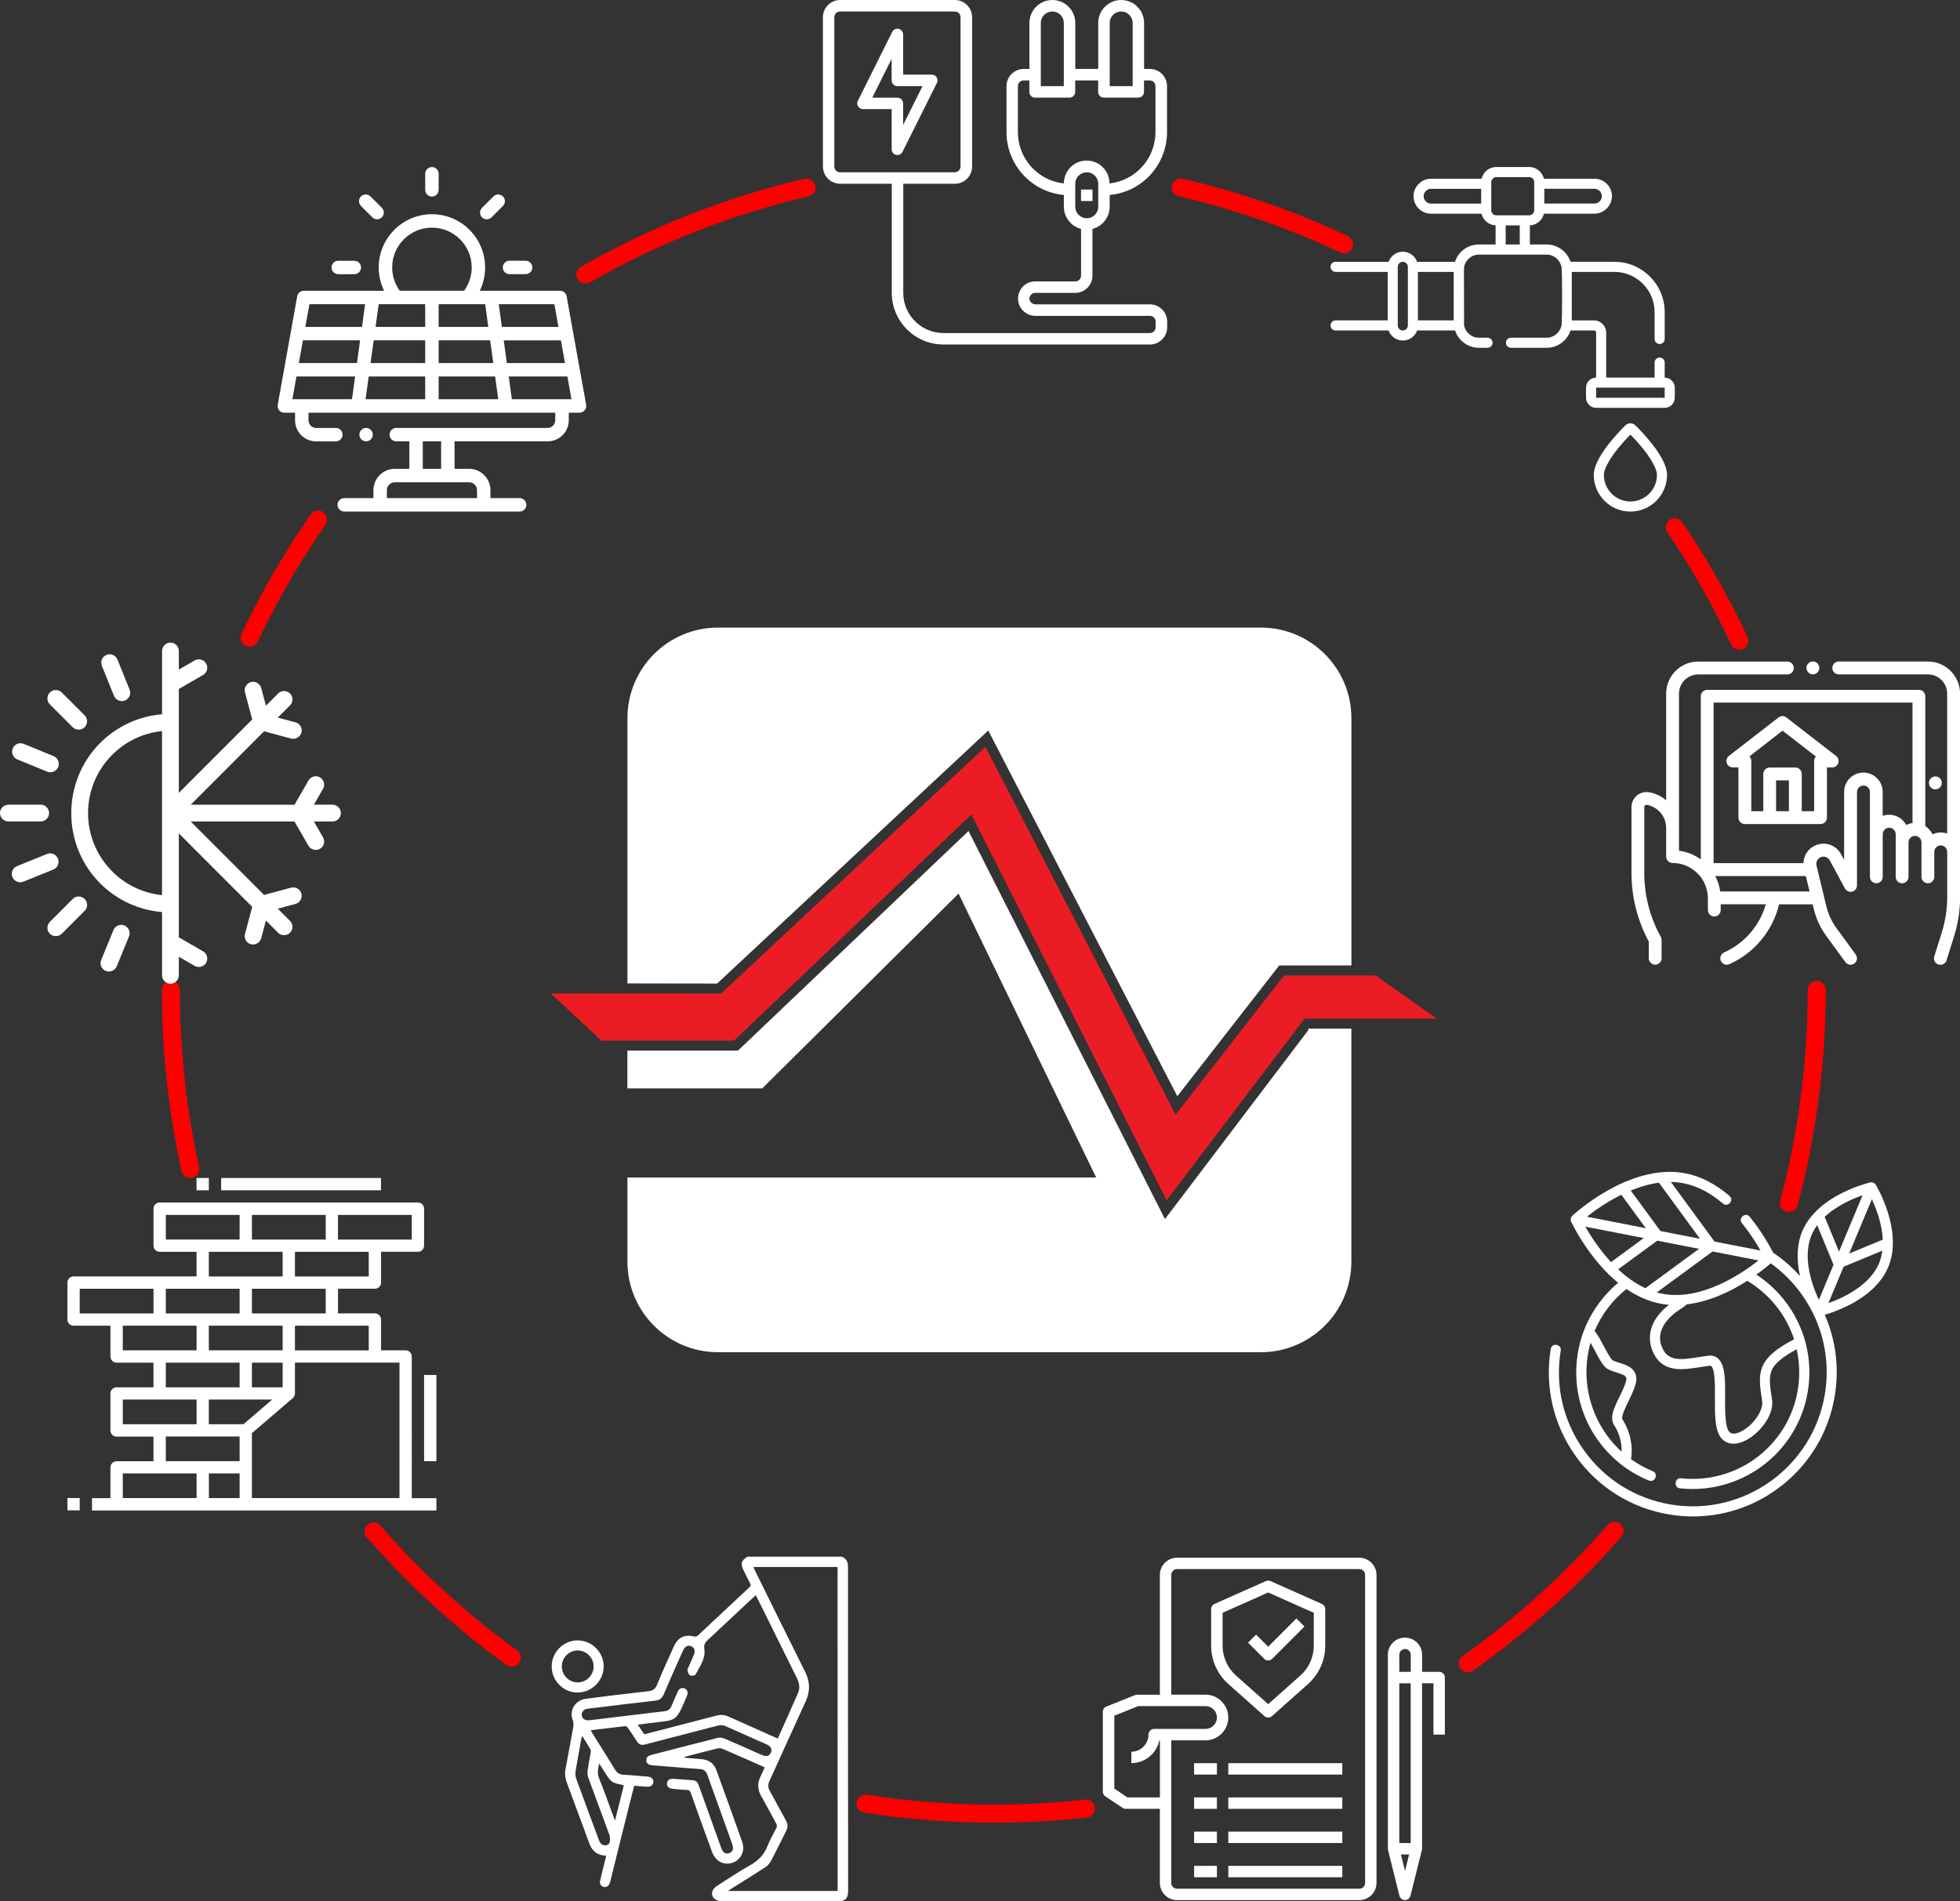 <?xml version="1.0" encoding="UTF-8"?> <!-- Generator: Adobe Illustrator 25.0.1, SVG Export Plug-In . SVG Version: 6.00 Build 0) --> <svg xmlns="http://www.w3.org/2000/svg" xmlns:xlink="http://www.w3.org/1999/xlink" version="1.1" id="Livello_1" x="0px" y="0px" viewBox="0 0 435 422" style="enable-background:new 0 0 435 422;" xml:space="preserve"><rect x="0" y="0" width="435" height="422" fill="#333333" stroke="none"/> <style type="text/css"> .st0{fill:#EC1C24;} .st1{fill:#FFFFFF;stroke:#FFFFFF;stroke-miterlimit:10;} .st2{fill:none;stroke:#FF0000;stroke-width:4;stroke-linecap:round;stroke-miterlimit:10;} .st3{fill:#FFFFFF;} </style> <g> <g> <g> <g> <polygon class="st0" points="122.23,220.49 133.45,230.98 162.9,230.98 215.59,180.79 258.92,266.42 289.51,226.11 318.89,226.11 305.32,216.52 284.98,216.52 260.91,247.43 218.7,165.76 160.03,220.53 "></polygon> </g> <g> <path class="st1" d="M158.96,217.81l57.89-54.03l2.62-2.45l1.65,3.18l40.26,77.89l21.47-27.56l0.82-1.05h1.33h14.43v-54.37 c0-10.83-8.77-19.62-19.6-19.62H159.35c-10.82,0-19.6,8.78-19.6,19.62v58.36L158.96,217.81z"></path> <path class="st1" d="M290.86,228.83l-29.77,39.24l-2.63,3.46l-1.96-3.88l-41.69-82.37l-50.04,47.67l-0.79,0.75h-1.09h-23.15 v7.38h29.23l43.92-43.58l31.19,64.36H139.75v18.16c0,10.83,8.77,19.62,19.6,19.62h120.47c10.82,0,19.6-8.78,19.6-19.62v-51.2 H290.86z"></path> </g> </g> <path class="st2" d="M129.94,60.94c15.12-8.67,31.6-15.23,49.03-19.3"></path> <path class="st2" d="M55.41,141.55c4.34-9.18,9.43-17.94,15.18-26.21"></path> <path class="st2" d="M42.24,259.45c-2.4-10.85-3.84-22.05-4.22-33.53c-0.07-2.06-0.1-4.12-0.1-6.19"></path> <path class="st2" d="M113.58,367.94c-11.26-8.16-21.55-17.57-30.67-28.02"></path> <path class="st2" d="M241.02,401.43c-6.72,0.75-13.55,1.13-20.46,1.13c-9.69,0-19.2-0.76-28.48-2.21"></path> <path class="st2" d="M358.33,339.77c-9.63,11.06-20.56,20.95-32.56,29.43"></path> <path class="st2" d="M403.2,219.73c0,16.36-2.15,32.22-6.17,47.3"></path> <path class="st2" d="M371.7,117.03c5.42,7.97,10.22,16.4,14.34,25.2"></path> <path class="st2" d="M262.05,41.62c12.64,2.94,24.77,7.19,36.25,12.6"></path> </g> <g> <g> <path class="st3" d="M229.73,65.01h8.91c2.11-0.01,3.81-1.71,3.82-3.82V50.81c2.24-0.58,3.81-2.6,3.82-4.92v-2.61 c7.21-0.67,12.72-6.71,12.73-13.96v-10.2c-0.01-2.11-1.71-3.82-3.82-3.82h-1.27V5.1c0-2.82-2.28-5.1-5.09-5.1 c-2.81,0-5.09,2.28-5.09,5.1v10.2h-5.09V5.1c0-2.82-2.28-5.1-5.09-5.1c-2.81,0-5.09,2.28-5.09,5.1v10.2h-1.27 c-2.11,0.01-3.81,1.71-3.82,3.82v10.2c0.01,7.25,5.53,13.29,12.73,13.96v2.61c0.01,2.32,1.58,4.34,3.82,4.92v10.38 c0,0.7-0.57,1.27-1.27,1.27h-8.91c-2.11,0-3.81,1.71-3.81,3.82c0,0.32,0.04,0.64,0.12,0.95c0.46,1.73,2.05,2.92,3.83,2.88h25.33 c0.7,0,1.27,0.57,1.27,1.27v1.27c0,0.7-0.57,1.27-1.27,1.27h-45.84c-4.92-0.01-8.91-4-8.91-8.92V40.79h11.46 c2.11-0.01,3.81-1.71,3.82-3.82V3.82c-0.01-2.11-1.71-3.82-3.82-3.82h-25.47c-2.11,0.01-3.81,1.71-3.82,3.82v33.14 c0.01,2.11,1.71,3.82,3.82,3.82h11.46v24.22c0.01,6.33,5.14,11.46,11.46,11.47h45.84c2.11-0.01,3.81-1.71,3.82-3.82v-1.27 c-0.01-2.11-1.71-3.82-3.82-3.82h-25.33c-0.62,0.02-1.18-0.37-1.38-0.96c-0.12-0.44,0.02-0.91,0.36-1.22 C229.08,65.14,229.4,65.01,229.73,65.01z M246.28,5.1c0-1.41,1.14-2.55,2.55-2.55s2.55,1.14,2.55,2.55v14.02h-5.09V5.1z M231,5.1 c0-1.41,1.14-2.55,2.55-2.55s2.55,1.14,2.55,2.55v14.02H231V5.1z M236.11,40.72L236.11,40.72c-5.8-0.64-10.2-5.55-10.2-11.4 v-10.2c0-0.7,0.57-1.27,1.27-1.27h1.27v2.55c0,0.7,0.57,1.27,1.27,1.27h7.64c0.7,0,1.27-0.57,1.27-1.27v-2.55h5.09v2.55 c0,0.7,0.57,1.27,1.27,1.27h7.64c0.7,0,1.27-0.57,1.27-1.27v-2.55h1.27c0.7,0,1.27,0.57,1.27,1.27v10.2 c0,5.85-4.4,10.75-10.2,11.4c0-2.81-2.28-5.09-5.08-5.08C238.38,35.63,236.11,37.91,236.11,40.72z M238.64,45.89v-5.1 c0-1.41,1.14-2.55,2.55-2.55c1.41,0,2.55,1.14,2.55,2.55v5.1c0,1.41-1.14,2.55-2.55,2.55C239.78,48.44,238.64,47.3,238.64,45.89z M186.44,38.24c-0.7,0-1.27-0.57-1.27-1.27V3.82c0-0.7,0.57-1.27,1.27-1.27h25.47c0.7,0,1.27,0.57,1.27,1.27v33.14 c0,0.7-0.57,1.27-1.27,1.27H186.44z"></path> <rect x="239.92" y="42.07" class="st3" width="2.55" height="2.55"></rect> <path class="st3" d="M206.81,16.57h-6.37V7.65c0-0.59-0.41-1.1-0.98-1.24c-0.57-0.14-1.17,0.13-1.43,0.66l-7.64,15.3 c-0.32,0.63-0.06,1.4,0.56,1.71c0.18,0.09,0.37,0.14,0.57,0.14h6.37v8.92c0,0.59,0.41,1.1,0.98,1.24 c0.1,0.03,0.19,0.04,0.29,0.04c0.48,0,0.92-0.27,1.13-0.7l7.64-15.3c0.2-0.4,0.18-0.87-0.05-1.25 C207.66,16.8,207.25,16.57,206.81,16.57z M200.44,27.74v-4.79c0-0.7-0.57-1.27-1.27-1.27h-5.58l4.3-8.62v4.79 c0,0.7,0.57,1.27,1.27,1.27h5.58L200.44,27.74z"></path> </g> <g> <path class="st3" d="M402.35,149.68c0.37,0,0.74-0.15,1.01-0.42c0.27-0.27,0.42-0.63,0.42-1.01c0-0.38-0.15-0.74-0.42-1.01 c-0.26-0.27-0.63-0.42-1.01-0.42c-0.37,0-0.74,0.15-1.01,0.42c-0.27,0.27-0.42,0.63-0.42,1.01c0,0.37,0.15,0.74,0.42,1.01 C401.61,149.53,401.98,149.68,402.35,149.68z"></path> <path class="st3" d="M427.88,146.83h-19.79c-0.79,0-1.42,0.64-1.42,1.43s0.64,1.43,1.42,1.43h19.79c2.36,0,4.27,1.92,4.27,4.28 v31.06c-0.45-0.16-0.93-0.25-1.44-0.25c-0.65,0-1.27,0.15-1.82,0.41c-0.34-0.75-0.9-1.39-1.59-1.83v-28.81 c0-0.79-0.64-1.43-1.42-1.43h-46.99c-0.79,0-1.42,0.64-1.42,1.43v36.21c-1.4-1.02-3.05-1.7-4.84-1.94v-34.84 c0-2.36,1.92-4.28,4.27-4.28h19.79c0.79,0,1.42-0.64,1.42-1.43s-0.64-1.43-1.42-1.43H376.9c-3.93,0-7.12,3.2-7.12,7.13v23.66 c-1.05-0.89-2.33-1.51-3.76-1.77c-0.98-0.18-1.97,0.09-2.73,0.72c-0.76,0.64-1.2,1.57-1.2,2.56v14.66 c0,5.29,1.33,10.54,3.84,15.19v3.71c0,0.79,0.64,1.43,1.42,1.43s1.42-0.64,1.42-1.43v-4.08c0-0.24-0.06-0.48-0.18-0.69 c-2.4-4.31-3.66-9.2-3.66-14.13v-14.66c0-0.2,0.11-0.32,0.18-0.38c0.07-0.05,0.2-0.14,0.4-0.11c2.47,0.45,4.27,2.6,4.27,5.11 v6.36c0,0.79,0.64,1.43,1.42,1.43c4.33,0,7.85,3.53,7.85,7.86V202c0,0.79,0.64,1.43,1.42,1.43s1.42-0.64,1.42-1.43v-1.28h10.01 c-1.34,4.73-4.73,8.66-9.25,10.68c-0.72,0.32-1.04,1.16-0.72,1.88c0.24,0.53,0.76,0.85,1.3,0.85c0.19,0,0.39-0.04,0.58-0.12 c5.54-2.47,9.63-7.4,11.04-13.28h7.45l0.26,1.07c0.52,2.14,1.44,4.13,2.74,5.91l4.26,5.84c0.46,0.64,1.36,0.77,1.99,0.31 c0.64-0.46,0.77-1.36,0.31-1.99l-4.26-5.84c-1.08-1.47-1.84-3.12-2.27-4.89l-2.18-9.03c-0.17-0.72,0.17-1.46,0.83-1.8 c0.77-0.39,1.7-0.1,2.12,0.67l3.36,6.22c0.31,0.57,0.97,0.86,1.6,0.71c0.63-0.16,1.08-0.73,1.08-1.38v-20.73 c0-0.79,0.64-1.44,1.44-1.44c0.79,0,1.43,0.64,1.43,1.44v18.82c0,0.79,0.64,1.43,1.42,1.43c0.79,0,1.42-0.64,1.42-1.43v-9.45 c0-0.79,0.64-1.44,1.44-1.44c0.79,0,1.44,0.64,1.44,1.44v9.45c0,0.79,0.64,1.43,1.42,1.43s1.42-0.64,1.42-1.43v-7.64 c0-0.79,0.64-1.44,1.44-1.44c0.79,0,1.44,0.64,1.44,1.44v7.64c0,0.79,0.64,1.43,1.42,1.43c0.79,0,1.42-0.64,1.42-1.43v-5.53 c0-0.79,0.64-1.44,1.44-1.44c0.79,0,1.43,0.64,1.43,1.44v10.04c0,2.65-0.4,5.28-1.19,7.81l-1.68,5.35 c-0.24,0.75,0.18,1.55,0.93,1.79c0.14,0.04,0.28,0.07,0.43,0.07c0.61,0,1.17-0.39,1.36-1l1.68-5.35 c0.88-2.81,1.33-5.72,1.33-8.67v-45.14C435,150.03,431.81,146.83,427.88,146.83z M393.71,197.87c-0.01,0-0.01,0-0.01,0h-11.91 c-0.18-1.22-0.56-2.37-1.11-3.42h20.11l0.82,3.42H393.71z M424.46,182.69c-0.5,0.06-0.97,0.21-1.4,0.43 c-0.72-1.35-2.15-2.28-3.78-2.28c-0.5,0-0.99,0.09-1.44,0.25v-5.32c0-2.36-1.92-4.29-4.28-4.29c-2.36,0-4.28,1.92-4.28,4.29 v15.09l-0.68-1.26c-1.15-2.13-3.74-2.95-5.91-1.86c-1.49,0.75-2.4,2.24-2.44,3.85h-19.94v-35.64h44.15V182.69z"></path> <path class="st3" d="M384.59,170.34h1.24v11.14c0,0.79,0.64,1.43,1.42,1.43h16.8c0.79,0,1.42-0.64,1.42-1.43v-11.14h1.15 c0.61,0,1.15-0.39,1.35-0.96c0.2-0.58,0.01-1.22-0.48-1.59l-11.02-8.54c-0.51-0.4-1.23-0.4-1.74,0l-11.02,8.54 c-0.48,0.37-0.67,1.01-0.48,1.59S383.98,170.34,384.59,170.34z M397.03,180.05h-2.85v-6.84h2.85V180.05z M395.61,162.18 l7.42,5.75c-0.25,0.26-0.4,0.6-0.4,0.99v11.14h-2.75v-8.27c0-0.79-0.64-1.43-1.42-1.43h-5.7c-0.79,0-1.42,0.64-1.42,1.43v8.27 h-2.66v-11.14c0-0.4-0.17-0.77-0.43-1.02L395.61,162.18z"></path> <path class="st3" d="M430.55,174.78c0.27-0.27,0.42-0.63,0.42-1.01c0-0.38-0.15-0.74-0.42-1.01c-0.26-0.27-0.63-0.42-1.01-0.42 c-0.38,0-0.74,0.15-1.01,0.42c-0.27,0.27-0.42,0.63-0.42,1.01c0,0.37,0.15,0.74,0.42,1.01c0.26,0.27,0.63,0.42,1.01,0.42 C429.92,175.2,430.28,175.05,430.55,174.78z"></path> </g> <g> <path class="st3" d="M188.21,347.94c0-1.13-0.27-2-1.41-2.42c-6.96,0-13.93,0-20.89,0c-1.4,0.82-1.62,1.56-0.89,3.01 c0.49,0.98,0.96,1.96,1.47,2.93c0.18,0.34,0.15,0.55-0.14,0.83c-3.84,3.58-7.66,7.18-11.5,10.76c-0.16,0.15-0.49,0.24-0.7,0.19 c-2.24-0.53-3.68,0.16-4.63,2.28c-1.25,2.79-2.54,5.56-3.68,8.4c-0.43,1.07-1.06,1.38-2.12,1.49c-4.57,0.5-9.13,1.06-13.69,1.65 c-2.33,0.3-3.74,2.54-2.94,4.65c0.23,0.6,0.23,1.13,0.12,1.73c-0.58,3.13-1.12,6.27-1.73,9.39c-0.27,1.41,0.24,2.64,0.71,3.9 c1.56,4.17,3.1,8.34,4.63,12.51c0.5,1.37,1.41,2.26,2.85,2.56c0.28,0.06,0.56,0.06,0.87,0.09c-0.08,0.33-0.14,0.59-0.21,0.86 c-0.38,1.57-0.79,3.13-1.14,4.71c-0.16,0.7,0.21,1.23,0.83,1.37c0.56,0.13,1.08-0.21,1.31-0.84c0.05-0.14,0.09-0.28,0.13-0.43 c0.82-3.3,1.63-6.6,2.45-9.9c0.53-2.15,1.07-4.29,1.61-6.44c0.4-1.61,0.81-3.21,1.23-4.85c1.04,0.08,2,0.17,2.97,0.21 c0.75,0.03,1.25-0.42,1.29-1.06c0.03-0.62-0.45-1.11-1.19-1.17c-1.81-0.15-3.62-0.33-5.43-0.42c-0.86-0.05-1.42-0.39-1.87-1.11 c-1.66-2.71-3.36-5.41-5.05-8.11c-0.11-0.18-0.21-0.38-0.37-0.67c2.62-0.31,5.15-0.62,7.68-0.9c0.17-0.02,0.44,0.2,0.56,0.37 c0.7,1,1.38,2.01,2.04,3.03c0.44,0.68,0.96,0.88,1.77,0.67c5.35-1.41,10.72-2.77,16.08-4.17c0.69-0.18,1.3-0.14,1.94,0.16 c2.81,1.27,5.63,2.5,8.44,3.75c0.32,0.14,0.64,0.27,0.94,0.45c0.59,0.36,0.82,1.03,0.55,1.61c-0.29,0.62-0.8,0.87-1.47,0.71 c-0.24-0.06-0.47-0.15-0.7-0.25c-2.7-1.19-5.4-2.41-8.12-3.56c-0.45-0.19-1.04-0.29-1.5-0.17c-4.91,1.23-9.81,2.52-14.72,3.78 c-0.67,0.17-1.17,0.48-1.15,1.24c0.01,0.65,0.5,1,1.37,1.07c3.52,0.28,7.04,0.59,10.56,0.84c0.87,0.06,1.33,0.46,1.62,1.27 c1.8,5.06,3.63,10.1,5.44,15.16c0.11,0.3,0.21,0.62,0.24,0.93c0.07,0.66-0.27,1.11-0.88,1.31c-0.58,0.18-1.09,0-1.42-0.52 c-0.17-0.27-0.28-0.58-0.39-0.88c-1.64-4.56-3.29-9.12-4.91-13.68c-0.23-0.66-0.61-1.06-1.32-1.11c-1.41-0.1-2.82-0.23-4.24-0.32 c-0.94-0.06-1.47,0.34-1.48,1.06c-0.02,0.69,0.46,1.1,1.35,1.17c1.02,0.08,2.03,0.21,3.05,0.24c0.56,0.01,0.74,0.28,0.91,0.75 c1.53,4.31,3.07,8.61,4.65,12.9c0.23,0.61,0.57,1.24,1.02,1.7c1.14,1.18,2.95,1.33,4.32,0.45c1.43-0.91,1.99-2.59,1.37-4.33 c-1.88-5.29-3.78-10.58-5.7-15.85c-0.55-1.52-1.7-2.33-3.33-2.45c-1.28-0.1-2.57-0.22-3.85-0.33c0.14-0.17,0.27-0.22,0.41-0.26 c2.33-0.6,4.66-1.22,7-1.79c0.37-0.09,0.84-0.05,1.19,0.11c3.09,1.33,6.17,2.7,9.3,4.08c-0.26,0.58-0.56,1.29-0.9,1.98 c-0.77,1.52-0.71,2.98,0.15,4.47c1.14,1.98,2.18,4.02,3.29,6.02c0.22,0.4,0.21,0.7,0.01,1.09c-0.67,1.28-1.4,2.54-1.92,3.88 c-0.76,1.95-2.04,3.27-3.86,4.29c-2.54,1.42-4.95,3.05-7.4,4.62c-1.22,0.77-1.44,2.13-0.42,2.91c0.41,0.31,1.05,0.46,1.59,0.46 c8.58,0.03,17.16,0.02,25.74,0.02c1.58,0,2.21-0.63,2.23-2.21c0.01-1.44,0-2.89,0-4.33C188.2,392.95,188.19,370.44,188.21,347.94 z M132.99,391.43c0.49,0.77,0.92,1.45,1.36,2.14c1.3,2.06,1.44,2.16,4.09,2.67c-0.06,0.26-0.1,0.53-0.17,0.79 c-0.57,2.28-1.15,4.57-1.78,7.07c-0.24-0.64-0.4-1.07-0.57-1.51c-0.97-2.6-1.88-5.23-2.93-7.8 C132.52,393.65,132.67,392.63,132.99,391.43z M131.08,389.13c-0.22,1.3-0.5,2.59-0.67,3.89c-0.07,0.49-0.03,1.05,0.14,1.51 c1.56,4.27,3.16,8.52,4.72,12.79c0.14,0.39,0.11,0.86,0.1,1.29c-0.02,0.58-0.37,0.9-0.94,0.97c-0.58,0.07-1.01-0.19-1.3-0.69 c-0.12-0.22-0.2-0.45-0.29-0.69c-1.64-4.42-3.3-8.84-4.91-13.28c-0.19-0.53-0.28-1.17-0.19-1.73c0.41-2.57,0.9-5.13,1.37-7.7 c0.06-0.02,0.11-0.04,0.17-0.06c0.6,0.96,1.22,1.91,1.78,2.9C131.17,388.54,131.12,388.87,131.08,389.13z M161.56,380.96 c-0.87-0.39-1.77-0.37-2.7-0.12c-5.26,1.37-10.52,2.73-15.87,4.11c-0.45-0.68-0.92-1.36-1.45-2.15c1.95-0.24,3.76-0.47,5.58-0.68 c1.17-0.14,2.35-0.29,3.15-1.28c0.34-0.42,0.62-0.9,0.85-1.39c0.48-1.01,0.92-2.04,1.35-3.07c0.31-0.74,0.08-1.36-0.56-1.62 c-0.6-0.24-1.17,0.01-1.49,0.73c-0.48,1.04-0.94,2.08-1.37,3.14c-0.29,0.73-0.77,1.1-1.55,1.19c-3.87,0.45-7.75,0.93-11.62,1.4 c-1.48,0.18-2.96,0.36-4.44,0.54c-0.32,0.04-0.64,0.08-0.97,0.08c-0.75,0-1.28-0.44-1.36-1.11c-0.08-0.67,0.39-1.3,1.13-1.43 c0.73-0.13,1.48-0.19,2.22-0.28c4.29-0.52,8.58-1.06,12.88-1.53c1-0.11,1.59-0.5,1.99-1.46c1.32-3.14,2.73-6.23,4.11-9.35 c0.07-0.16,0.14-0.32,0.22-0.47c0.41-0.81,1.06-1.11,1.75-0.81c0.71,0.3,0.95,1.03,0.59,1.89c-0.38,0.92-0.8,1.82-1.19,2.73 c-0.11,0.25-0.29,0.55-0.24,0.77c0.1,0.4,0.27,0.92,0.58,1.08c0.31,0.16,1.08,0.07,1.19-0.14c0.94-1.81,2.3-3.54,1.98-5.71 c-0.14-0.94,0.12-1.41,0.73-1.98c3.36-3.11,6.69-6.25,10.03-9.38c0.2-0.18,0.4-0.35,0.67-0.58c0.65,1.3,1.26,2.54,1.88,3.78 c2.41,4.88,4.82,9.76,7.24,14.63c0.52,1.05,0.73,2.16,0.26,3.24c-1.49,3.44-3.04,6.85-4.51,10.16 C168.89,384.22,165.23,382.58,161.56,380.96z M185.9,419.72c-8.11,0-16.14,0-24.34,0c0.32-0.22,0.51-0.36,0.71-0.48 c2.53-1.59,5.07-3.15,7.57-4.77c0.51-0.33,0.98-0.85,1.27-1.4c1.17-2.22,2.25-4.49,3.39-6.72c0.39-0.76,0.38-1.45-0.03-2.19 c-1.23-2.22-2.41-4.46-3.64-6.68c-0.4-0.72-0.42-1.37-0.08-2.12c2.7-5.9,5.35-11.82,8.06-17.71c1.03-2.24,0.99-4.36-0.12-6.58 c-3.73-7.44-7.4-14.91-11.09-22.38c-0.13-0.26-0.25-0.53-0.41-0.88c6.26,0,12.45,0,18.7,0 C185.9,371.76,185.9,395.71,185.9,419.72z"></path> <path class="st3" d="M133.98,369.91c0.01-3.17-2.59-5.8-5.77-5.8c-3.17-0.01-5.78,2.62-5.77,5.8c0.01,3.18,2.65,5.81,5.79,5.77 C131.38,375.64,133.97,373.04,133.98,369.91z M124.69,369.86c0.01-1.94,1.58-3.51,3.51-3.52c1.94-0.01,3.56,1.61,3.55,3.57 c-0.01,1.92-1.6,3.51-3.52,3.52C126.29,373.45,124.68,371.82,124.69,369.86z"></path> </g> <g> <path class="st3" d="M362.95,94.41c-0.61-0.6-1.59-0.6-2.2,0c-2.11,2.09-7.03,7.35-7.03,11.01c0,4.49,3.65,8.13,8.13,8.13 c4.48,0,8.13-3.65,8.13-8.13C369.98,101.75,365.06,96.49,362.95,94.41z M361.85,111.31c-3.25,0-5.89-2.64-5.89-5.89 c0-1.39,1.55-4.55,5.89-8.95c4.34,4.4,5.89,7.55,5.89,8.95C367.74,108.67,365.1,111.31,361.85,111.31z"></path> <path class="st3" d="M369.46,83.81v-3.33c0-0.62-0.5-1.12-1.12-1.12c-0.62,0-1.12,0.5-1.12,1.12v3.33h-10.74v-9.97 c0-1.5-1.22-2.72-2.72-2.72h-4.92V60.35h9.46c4.92,0,8.92,4.01,8.92,8.93v5.96c0,0.62,0.5,1.12,1.12,1.12 c0.62,0,1.12-0.5,1.12-1.12v-5.96c0-6.16-5.01-11.17-11.16-11.17h-9.74c-0.74-2.23-2.84-3.85-5.31-3.85h-3.71v-4.24 c1.52-0.07,2.78-1.15,3.12-2.59h11.21c2.1,0.01,3.88-1.78,3.88-3.88c0-2.14-1.74-3.88-3.88-3.88h-11.22 c-0.35-1.49-1.68-2.6-3.27-2.6h-7.29c-1.59,0-2.92,1.11-3.27,2.6H317.6c-2.12-0.01-3.88,1.77-3.88,3.88 c0,2.14,1.74,3.88,3.88,3.88h11.21c0.34,1.44,1.6,2.53,3.12,2.59v4.24h-3.71c-2.47,0-4.57,1.61-5.31,3.85h-8.41 c-0.46-1.3-1.71-2.24-3.16-2.24s-2.7,0.94-3.16,2.24h-11.76c-0.62,0-1.12,0.5-1.12,1.12c0,0.62,0.5,1.12,1.12,1.12h11.56v10.76 h-11.56c-0.62,0-1.12,0.5-1.12,1.12c0,0.62,0.5,1.12,1.12,1.12h11.76c0.46,1.3,1.71,2.24,3.17,2.24s2.7-0.94,3.17-2.24h8.41 c0.74,2.23,2.84,3.85,5.31,3.85h1.89c0.62,0,1.12-0.5,1.12-1.12c0-0.62-0.5-1.12-1.12-1.12h-1.89c-1.68,0-3.07-1.24-3.32-2.84 c0,0,0-0.01,0-0.01c0.05-0.21-0.05-12.34,0-12.74c0,0,0,0,0-0.01c0.25-1.61,1.64-2.85,3.32-2.85h15.01 c1.68,0,3.07,1.24,3.32,2.85c0,0,0,0,0,0.01c0.17,1.49,0.15,11.43,0,12.74c0,0,0,0.01,0,0.01c-0.25,1.61-1.64,2.84-3.32,2.84 h-7.9c-0.62,0-1.12,0.5-1.12,1.12c0,0.62,0.5,1.12,1.12,1.12h7.9c2.47,0,4.57-1.61,5.31-3.85h5.2c0.27,0,0.48,0.22,0.48,0.48 v9.98C353,83.82,352,84.83,352,86.06v2.21c0,1.25,1.01,2.26,2.26,2.26h15.18c1.24,0,2.26-1.01,2.26-2.26v-2.21 C371.7,84.83,370.69,83.82,369.46,83.81z M342.74,41.9h11.13c0.91,0,1.64,0.74,1.64,1.64c0,0.89-0.75,1.65-1.64,1.64h-11.13V41.9 z M328.73,45.19H317.6c-0.91,0-1.64-0.74-1.64-1.64c0-0.89,0.75-1.65,1.64-1.64h11.13V45.19z M312.46,72.23 c0,0.62-0.5,1.12-1.12,1.12s-1.12-0.5-1.12-1.12v-13c0-0.62,0.5-1.12,1.12-1.12s1.12,0.5,1.12,1.12V72.23z M322.63,71.11h-7.94 V60.35h7.94V71.11z M337.29,54.27h-3.12v-4.24h3.12V54.27z M332.09,47.79c-0.62,0-1.12-0.5-1.12-1.12v-6.24 c0-0.62,0.5-1.12,1.12-1.12h7.29c0.62,0,1.12,0.5,1.12,1.12v6.24c0,0.62-0.5,1.12-1.12,1.12H332.09z M369.46,88.27 c0,0.01-0.01,0.02-0.02,0.02h-15.18c-0.01,0-0.02-0.01-0.02-0.02v-2.21c0-0.01,0.01-0.02,0.02-0.02h15.18 c0.01,0,0.02,0.01,0.02,0.02V88.27z"></path> </g> <g> <path class="st3" d="M95.86,43.63c0.82,0,1.49-0.67,1.49-1.49v-3.57c0-0.83-0.67-1.49-1.49-1.49s-1.49,0.67-1.49,1.49v3.57 C94.37,42.96,95.04,43.63,95.86,43.63z"></path> <path class="st3" d="M111.59,59.36c0,0.83,0.67,1.49,1.49,1.49h3.58c0.82,0,1.49-0.67,1.49-1.49c0-0.83-0.67-1.49-1.49-1.49 h-3.58C112.25,57.87,111.59,58.54,111.59,59.36z"></path> <path class="st3" d="M75.07,60.86h3.57c0.82,0,1.49-0.67,1.49-1.49c0-0.83-0.67-1.49-1.49-1.49h-3.57 c-0.82,0-1.49,0.67-1.49,1.49C73.58,60.19,74.25,60.86,75.07,60.86z"></path> <path class="st3" d="M108.03,48.68c0.38,0,0.76-0.15,1.06-0.44l2.53-2.53c0.58-0.58,0.58-1.53,0-2.11 c-0.58-0.58-1.53-0.58-2.11,0l-2.53,2.53c-0.58,0.58-0.58,1.53,0,2.11C107.27,48.53,107.65,48.68,108.03,48.68z"></path> <polygon class="st3" points="108.03,48.68 108.03,48.68 108.03,48.68 "></polygon> <path class="st3" d="M82.63,48.24c0.29,0.29,0.67,0.44,1.06,0.44c0.38,0,0.76-0.15,1.06-0.44c0.58-0.58,0.58-1.53,0-2.11 l-2.53-2.53c-0.58-0.58-1.53-0.58-2.11,0c-0.58,0.58-0.58,1.53,0,2.11L82.63,48.24z"></path> <path class="st3" d="M130.09,89.84L130.09,89.84L127.2,73.8c0-0.02-0.01-0.04-0.01-0.06l-1.43-7.97 c-0.13-0.71-0.75-1.23-1.47-1.23h-17.81c0.78-1.6,1.19-3.37,1.19-5.17c0-6.52-5.3-11.82-11.81-11.82 c-6.51,0-11.81,5.3-11.81,11.82c0,1.8,0.42,3.57,1.19,5.17H67.43c-0.72,0-1.34,0.52-1.47,1.23l-2.87,16 c0,0.02-0.01,0.04-0.01,0.06l-1.44,8.02c-0.08,0.44,0.04,0.88,0.32,1.22c0.28,0.34,0.7,0.54,1.14,0.54h2.39v1.69 c0,2.58,2.1,4.67,4.67,4.67h4.38c0.82,0,1.49-0.67,1.49-1.49c0-0.83-0.67-1.49-1.49-1.49h-4.38c-0.93,0-1.69-0.76-1.69-1.69V91.6 h54.76v1.69c0,0.93-0.76,1.69-1.69,1.69H87.95c-0.82,0-1.49,0.67-1.49,1.49c0,0.83,0.67,1.49,1.49,1.49h2.9v6.1h-3.23 c-2.61,0-4.74,2.13-4.74,4.74v1.76h-6.48c-0.82,0-1.49,0.67-1.49,1.49s0.67,1.49,1.49,1.49h38.93c0.82,0,1.49-0.67,1.49-1.49 s-0.67-1.49-1.49-1.49h-6.48v-1.76c0-2.61-2.13-4.74-4.74-4.74h-3.23v-6.1h20.68c2.58,0,4.67-2.1,4.67-4.67V91.6h2.39 c0.44,0,0.86-0.2,1.14-0.54C130.04,90.72,130.16,90.27,130.09,89.84z M93.83,97.96h4.07v6.1h-4.07V97.96z M104.12,107.05 c0.97,0,1.75,0.79,1.75,1.75v1.76H85.86v-1.76c0-0.97,0.79-1.75,1.75-1.75H104.12z M109.48,80.58H97.35v-5.04h11.43L109.48,80.58 z M107.68,67.52l0.69,5.04H97.35v-5.04H107.68z M95.86,50.53c4.87,0,8.83,3.96,8.83,8.83c0,1.86-0.59,3.68-1.68,5.17h-14.3 c-1.08-1.5-1.67-3.31-1.67-5.17C87.04,54.5,90.99,50.53,95.86,50.53z M78.12,88.61H64.89l0.9-5.04h13.02L78.12,88.61z M79.23,80.58h-12.9l0.9-5.04h12.69L79.23,80.58z M80.34,72.56H67.77l0.9-5.04h12.36L80.34,72.56z M94.37,88.61H81.13l0.7-5.04 h12.54V88.61z M94.37,80.58H82.24l0.7-5.04h11.43V80.58z M94.37,72.56H83.35l0.7-5.04h10.32V72.56z M97.35,88.61v-5.04h12.54 l0.69,5.04H97.35z M110.69,67.52h12.35l0.9,5.04h-12.56L110.69,67.52z M111.8,75.55h12.69l0.9,5.04h-12.9L111.8,75.55z M113.6,88.61l-0.69-5.04h13.02l0.9,5.04H113.6z"></path> <path class="st3" d="M81.25,97.96c0.82,0,1.49-0.67,1.49-1.49s-0.67-1.49-1.49-1.49s-1.49,0.67-1.49,1.49 S80.42,97.96,81.25,97.96L81.25,97.96z"></path> </g> <path class="st3" d="M418.96,269.03c-1.1-3.48-2.6-5.96-2.66-6.07c-0.25-0.4-0.75-0.62-1.21-0.51c-0.12,0.03-2.94,0.69-6.2,2.32 c-4.4,2.2-7.47,5.13-8.89,8.49c-1.18,2.79-1.35,6.21-0.51,9.98c-1.78-1.99-3.78-3.73-5.97-5.2c-0.67-1.32-2.43-4.57-5.19-7.96 c-0.91-1.12-2.65,0.28-1.74,1.41c1.86,2.29,3.26,4.54,4.13,6.08l-10.2-1.99l-9.69-13.23c0.94,0.01,1.88,0.1,2.82,0.29 c2.98,0.58,5.92,2.1,8.74,4.51c1.11,0.94,2.54-0.77,1.45-1.71c-3.12-2.66-6.41-4.35-9.76-5c-5.13-1-11.11,0.31-17.3,3.82 c-4.61,2.61-7.7,5.48-7.83,5.6c-0.41,0.39-0.48,1.09-0.13,1.54c0.45,0.93,2.17,4.28,5.02,7.89c1.68,2.13,3.46,3.95,5.29,5.44 c-0.52,0.44-1.03,0.89-1.52,1.38c-2.62,2.57-4.63,5.6-5.95,8.91c-1.17,2.93-1.79,6.07-1.83,9.32c-0.06,5.31,1.48,10.42,4.44,14.8 c2.9,4.27,6.94,7.56,11.71,9.49c1.33,0.54,2.18-1.53,0.84-2.08c-1.73-0.7-3.35-1.6-4.84-2.67c0.19-1.06,0.63-4.88-1.9-8.84 c-0.35-0.55,0.71-2.73,1.34-4.02c0.65-1.34,1.33-2.72,1.64-4.02c0.33-1.38-0.04-2.54-1.09-3.36c-0.77-0.6-1.77-0.91-2.66-1.18 c-0.58-0.18-1.23-0.38-1.46-0.57c-0.48-0.4-1.26-1.89-1.9-3.09c-0.7-1.33-1.37-2.59-2.05-3.37c1.53-3.64,3.99-6.86,7.07-9.32 c2.81,1.92,6.02,3.24,9.43,3.51c-3.96,3.07-5.23,6.99-3.41,10.75c2.14,4.39,6.53,3.69,10.41,3.07c0.67-0.11,1.37-0.22,2.03-0.3 c0.25-0.03,0.32,0.04,0.37,0.08c0.85,0.76,0.82,4.37,0.81,7.01c-0.02,3.65-0.05,7.09,1.31,8.86c0.69,0.9,1.67,1.36,2.81,1.36 c0.69,0,1.43-0.17,2.21-0.5c3.38-1.45,6.88-5.8,6.35-9.25c-0.47-3.01-0.78-5-0.05-6.61c0.67-1.48,2.31-2.86,5.52-4.61 c0.38,1.73,0.58,3.54,0.56,5.39c-0.07,6.32-2.59,12.23-7.1,16.65c-5.04,4.94-12.13,7.38-19.14,6.6c-1.43-0.15-1.68,2.07-0.24,2.23 c7.67,0.85,15.43-1.82,20.95-7.23c4.94-4.84,7.7-11.31,7.78-18.23c0.1-9.17-4.6-17.3-11.76-21.98c1.48-1.06,2.58-1.97,3.19-2.5 c2.61,1.87,4.92,4.18,6.85,6.87c4.62,6.46,6.46,14.33,5.16,22.17c-2.67,16.18-17.99,27.17-34.15,24.5 c-7.83-1.29-14.69-5.56-19.31-12.02c-4.62-6.46-6.46-14.33-5.16-22.17c0.23-1.41-1.97-1.78-2.21-0.37 c-1.39,8.43,0.58,16.89,5.55,23.84c4.97,6.94,12.35,11.53,20.76,12.93c1.76,0.29,3.52,0.43,5.27,0.43 c6.62,0,13.05-2.06,18.54-5.99c6.94-4.98,11.52-12.36,12.91-20.79c1.02-6.18,0.23-12.37-2.22-17.98c1.13-0.33,3.05-0.98,5.16-2.03 c4.4-2.2,7.47-5.13,8.89-8.49C420.49,277.97,420.45,273.72,418.96,269.03z M353.99,299.84c0.83,1.58,1.62,3.07,2.44,3.76 c0.58,0.49,1.39,0.73,2.24,1c2.19,0.67,2.44,1,2.23,1.87c-0.26,1.06-0.88,2.34-1.48,3.57c-1.16,2.37-2.25,4.6-1.21,6.22 c1.47,2.29,1.72,4.54,1.69,5.95c-6.67-6.02-9.38-15.52-6.9-24.16C353.34,298.6,353.68,299.25,353.99,299.84z M368.18,262.51 l9.11,12.44l-8.78-1.71l-6.58-8.99C363.9,263.43,366.01,262.8,368.18,262.51z M359.84,265.19l5.43,7.42l-13.06-2.55 C353.85,268.75,356.57,266.8,359.84,265.19z M351.84,272.27l12.98,2.53l-7.27,5.34C354.9,277.28,352.96,274.22,351.84,272.27z M359.14,281.74l8.67-6.36l9.28,1.81l-11.91,8.74C362.93,284.9,360.91,283.4,359.14,281.74z M398.18,297.26 c-4.04,2.15-6.01,3.84-6.95,5.9c-1.01,2.21-0.64,4.59-0.13,7.88c0.3,1.94-2,5.55-5.02,6.85c-1.12,0.48-1.91,0.42-2.36-0.17 c-0.89-1.16-0.87-4.67-0.85-7.48c0.03-3.9,0.05-7.26-1.56-8.7c-0.58-0.51-1.32-0.73-2.14-0.63c-0.7,0.09-1.42,0.2-2.11,0.31 c-4.11,0.66-6.7,0.92-8.04-1.84c-2.17-4.47,2.23-7.78,4.22-9c0.41-0.25,0.78-0.54,1.13-0.86c4.81-0.58,9.36-2.64,13.42-5.23 C392.66,287.2,396.39,291.8,398.18,297.26z M368.87,287.15c-0.4-0.08-0.79-0.17-1.17-0.28l12.39-9.09l10.2,1.99 C386.57,282.7,377.53,288.85,368.87,287.15z M409.84,266.79c1.3-0.65,2.54-1.14,3.54-1.49l-5.23,12.51l-3.18-7.72 C406.51,268.65,408.31,267.56,409.84,266.79z M403.68,288.51c-0.46-0.97-0.99-2.24-1.45-3.69c-0.92-2.9-1.69-7.1-0.17-10.7 c0.33-0.78,0.76-1.51,1.25-2.17l3.62,8.78L403.68,288.51z M417.01,280.45c-1.52,3.59-5.07,5.97-7.78,7.33 c-1.25,0.63-2.45,1.11-3.43,1.45l3.37-8.07l8.58-3.55C417.63,278.58,417.39,279.54,417.01,280.45z M410.4,278.24l5.04-12.06 c0.44,0.96,0.96,2.19,1.4,3.58c0.48,1.53,0.93,3.42,1.01,5.4L410.4,278.24z"></path> <g> <path class="st3" d="M301.7,345.76h-40.48c-2.09,0.01-3.79,1.7-3.8,3.8v26.6h-5.06c-0.16,0-0.32,0.03-0.47,0.09l-6.33,2.53 c-0.48,0.19-0.8,0.66-0.8,1.18v17.73c0,0.42,0.22,0.82,0.57,1.05l3.81,2.53c0.2,0.14,0.45,0.22,0.7,0.22h7.58v16.46 c0.01,2.1,1.7,3.79,3.8,3.8h40.48c2.09-0.01,3.79-1.7,3.8-3.8v-68.39C305.49,347.47,303.8,345.77,301.7,345.76z M257.3,386.29 h0.13v12.67h-7.2l-2.92-1.95v-16.19l5.3-2.13h14.94c1.4,0,2.53,1.13,2.53,2.53c0,1.4-1.13,2.53-2.53,2.53h-11.39 c-0.7,0-1.27,0.57-1.27,1.27c-0.01,2.1-1.7,3.79-3.8,3.8v2.53C254.1,391.35,256.69,389.24,257.3,386.29z M302.97,417.95 c0,0.7-0.57,1.27-1.27,1.27h-40.48c-0.7,0-1.27-0.57-1.27-1.27v-31.66h7.59c2.79,0,5.06-2.27,5.06-5.07 c0-2.8-2.27-5.07-5.06-5.07h-7.59v-26.6c0-0.7,0.57-1.27,1.27-1.27h40.48c0.7,0,1.27,0.57,1.27,1.27V417.95z"></path> <path class="st3" d="M281.46,368.56c0.34,0,0.66-0.13,0.89-0.37l7.16-7.16l-1.79-1.79l-6.26,6.27l-2.68-2.69l-1.79,1.79 l3.58,3.58C280.8,368.43,281.13,368.56,281.46,368.56z"></path> <path class="st3" d="M280.63,380.91c0.48,0.42,1.19,0.42,1.67,0l8-7.12c2.43-2.16,3.82-5.26,3.82-8.51v-8.12 c0-0.5-0.29-0.95-0.75-1.15l0,0l-11.39-5.07c-0.33-0.15-0.71-0.15-1.04,0l-11.39,5.07c-0.46,0.2-0.75,0.65-0.75,1.15v8.12 c0,3.25,1.39,6.35,3.82,8.51L280.63,380.91z M271.34,365.28v-7.3l10.12-4.51l10.12,4.51v7.3c0,2.53-1.08,4.94-2.97,6.62 l-7.15,6.36l-7.15-6.36C272.43,370.22,271.34,367.81,271.34,365.28z"></path> <path class="st3" d="M319.42,371.09h-3.8v-3.8c0-2.1-1.7-3.8-3.8-3.8s-3.8,1.7-3.8,3.8v43.06c0,0.1,0.01,0.2,0.04,0.3l2.53,10.13 c0.17,0.68,0.86,1.09,1.53,0.92c0.45-0.11,0.81-0.47,0.92-0.92l2.53-10.13c0.03-0.1,0.04-0.2,0.04-0.3v-36.73h2.53v11.4h2.53 v-12.67C320.68,371.66,320.12,371.09,319.42,371.09z M311.83,415.27l-0.91-3.65h1.82L311.83,415.27z M313.09,409.09h-2.53v-35.46 h2.53V409.09z M313.09,371.09h-2.53v-3.8c0-0.7,0.57-1.27,1.27-1.27c0.7,0,1.27,0.57,1.27,1.27V371.09z"></path> <rect x="265.02" y="391.36" class="st3" width="5.06" height="2.53"></rect> <rect x="272.61" y="391.36" class="st3" width="25.3" height="2.53"></rect> <rect x="265.02" y="398.96" class="st3" width="5.06" height="2.53"></rect> <rect x="272.61" y="398.96" class="st3" width="25.3" height="2.53"></rect> <rect x="265.02" y="406.55" class="st3" width="5.06" height="2.53"></rect> <rect x="272.61" y="406.55" class="st3" width="25.3" height="2.53"></rect> <rect x="265.02" y="414.15" class="st3" width="5.06" height="2.53"></rect> <rect x="272.61" y="414.15" class="st3" width="25.3" height="2.53"></rect> </g> <g> <rect x="14.96" y="332.51" class="st3" width="2.73" height="2.73"></rect> <rect x="49.08" y="261.47" class="st3" width="35.48" height="2.73"></rect> <rect x="43.62" y="261.47" class="st3" width="2.73" height="2.73"></rect> <path class="st3" d="M91.39,301.09c0-0.75-0.61-1.37-1.36-1.37h-5.46v-6.83c0-0.75-0.61-1.37-1.36-1.37h-8.19v-5.47h8.19 c0.75,0,1.36-0.61,1.36-1.37v-6.83h8.19c0.75,0,1.36-0.61,1.36-1.37v-8.2c0-0.75-0.61-1.37-1.36-1.37H35.43 c-0.75,0-1.36,0.61-1.36,1.37v8.2c0,0.75,0.61,1.37,1.36,1.37h8.19v5.47h-27.3c-0.75,0-1.36,0.61-1.36,1.37v8.2 c0,0.75,0.61,1.37,1.36,1.37h8.19v6.83c0,0.75,0.61,1.37,1.36,1.37h8.19v5.47h-8.19c-0.75,0-1.36,0.61-1.36,1.37v8.2 c0,0.75,0.61,1.37,1.36,1.37h8.19v5.47h-8.19c-0.75,0-1.36,0.61-1.36,1.37v6.83h-4.09v2.73h76.43v-2.73h-5.46V301.09z M81.84,294.26v5.47H65.46v-5.47H81.84z M46.35,299.72v-5.47h16.38v5.47H46.35z M62.73,302.46v5.47h-6.82v-5.47H62.73z M53.18,302.46v5.47H36.8v-5.47H53.18z M55.91,291.53v-5.47h16.38v5.47H55.91z M46.35,283.33v-5.47h16.38v5.47H46.35z M81.84,283.33H65.46v-5.47h16.38V283.33z M75.01,269.67h16.38v5.47H75.01V269.67z M55.91,269.67h16.38v5.47H55.91V269.67z M36.8,275.13v-5.47h16.38v5.47H36.8z M36.8,286.06h16.38v5.47H36.8V286.06z M17.69,291.53v-5.47h16.38v5.47H17.69z M27.25,299.72v-5.47h16.38v5.47H27.25z M27.25,316.12v-5.47h16.38v5.47H27.25z M43.62,332.51H27.25v-5.47h16.38V332.51z M53.18,332.51h-6.82v-5.47h6.82V332.51z M53.18,324.32H36.8v-5.47h16.38V324.32z M46.35,316.12v-5.47h14.06l-6.37,5.47H46.35z M88.66,332.51H55.91v-14.4l9.08-7.79c0.01-0.01,0.02-0.03,0.03-0.04c0.1-0.09,0.18-0.2,0.24-0.32c0.03-0.04,0.06-0.08,0.08-0.13 c0.08-0.17,0.12-0.36,0.12-0.55v-6.83h23.2V332.51z"></path> <rect x="94.12" y="305.19" class="st3" width="2.73" height="19.13"></rect> </g> <g> <path class="st3" d="M73.79,178.61h-4.13l2.03-3.52c0.25-0.43,0.32-0.93,0.19-1.41c-0.13-0.48-0.44-0.88-0.87-1.13 c-0.43-0.25-0.94-0.32-1.41-0.19c-0.48,0.13-0.88,0.44-1.13,0.87l-3.11,5.39H42.32l16.29-16.3l6,1.61 c0.97,0.26,2.02-0.35,2.28-1.32c0.27-0.99-0.32-2.02-1.32-2.28l-3.92-1.05l2.71-2.71c0.35-0.35,0.55-0.82,0.55-1.32 s-0.19-0.97-0.55-1.32c-0.73-0.73-1.91-0.73-2.63,0l-2.71,2.71l-1.05-3.93c-0.27-0.99-1.29-1.58-2.28-1.32 c-0.48,0.13-0.88,0.44-1.13,0.87c-0.25,0.43-0.32,0.93-0.19,1.42l1.61,6.01l-16.29,16.3v-23.06l5.38-3.11 c0.89-0.51,1.19-1.66,0.68-2.55c-0.25-0.43-0.65-0.74-1.13-0.87c-0.48-0.13-0.98-0.06-1.41,0.19l-3.52,2.03v-4.13 c0-1.03-0.84-1.86-1.86-1.86s-1.86,0.84-1.86,1.86v14.05l-0.34,0.03c-11.29,1.13-19.81,10.55-19.81,21.92 c0,11.37,8.51,20.79,19.81,21.92l0.34,0.03v14.05c0,1.03,0.84,1.86,1.86,1.86s1.86-0.84,1.86-1.86v-4.13l3.52,2.03 c0.86,0.5,2.05,0.18,2.54-0.68c0.51-0.89,0.21-2.03-0.68-2.55l-5.38-3.11v-23.06l16.29,16.3l-1.61,6.01 c-0.27,0.99,0.33,2.02,1.32,2.28c1,0.27,2.02-0.35,2.28-1.32l1.05-3.93l2.71,2.71c0.7,0.71,1.93,0.71,2.63,0 c0.73-0.73,0.73-1.91,0-2.64l-2.71-2.71l3.92-1.05c0.48-0.13,0.88-0.44,1.13-0.87s0.31-0.93,0.19-1.42 c-0.13-0.48-0.44-0.88-0.87-1.13c-0.43-0.25-0.94-0.32-1.41-0.19l-6,1.61l-16.29-16.3h23.03l3.11,5.39 c0.49,0.86,1.68,1.18,2.55,0.68c0.89-0.51,1.19-1.66,0.68-2.55l-2.03-3.52h4.13c1.03,0,1.86-0.84,1.86-1.86 S74.82,178.61,73.79,178.61z M35.96,198.69l-0.42-0.05c-9.12-1.14-16-8.95-16-18.16s6.88-17.02,16-18.16l0.42-0.05V198.69z"></path> <path class="st3" d="M9.03,178.61H1.86c-1.03,0-1.86,0.84-1.86,1.86s0.84,1.86,1.86,1.86h7.17c1.03,0,1.86-0.84,1.86-1.86 S10.06,178.61,9.03,178.61z"></path> <path class="st3" d="M18.78,158.78l-5.07-5.07c-0.36-0.36-0.84-0.55-1.32-0.55s-0.95,0.18-1.32,0.55 c-0.35,0.35-0.55,0.82-0.55,1.32s0.19,0.97,0.55,1.32l5.07,5.07c0.7,0.71,1.93,0.71,2.63,0c0.35-0.35,0.55-0.82,0.55-1.32 S19.14,159.13,18.78,158.78z"></path> <path class="st3" d="M19.33,200.86c0-0.5-0.19-0.97-0.55-1.32c-0.35-0.35-0.82-0.55-1.32-0.55c-0.5,0-0.97,0.19-1.32,0.55v0 l-5.07,5.08c-0.35,0.35-0.55,0.82-0.55,1.32s0.19,0.97,0.55,1.32c0.7,0.7,1.93,0.71,2.63,0l5.07-5.08 C19.14,201.83,19.33,201.36,19.33,200.86z"></path> <path class="st3" d="M25.07,145.38c-0.23-0.1-0.48-0.15-0.73-0.15c-0.24,0-0.47,0.05-0.7,0.14c-0.46,0.19-0.82,0.54-1.02,1 c-0.19,0.46-0.2,0.96-0.01,1.43l2.69,6.66c0.38,0.93,1.48,1.41,2.43,1.03c0.46-0.19,0.82-0.54,1.02-1 c0.19-0.46,0.2-0.97,0.01-1.43l-2.69-6.66C25.89,145.94,25.53,145.58,25.07,145.38z"></path> <path class="st3" d="M11.83,193.01c0.46-0.19,0.82-0.54,1.02-1c0.19-0.46,0.2-0.97,0.01-1.43s-0.54-0.82-1-1.02 c-0.23-0.1-0.48-0.15-0.73-0.15c-0.24,0-0.47,0.04-0.7,0.14l-6.65,2.69c-0.46,0.19-0.82,0.54-1.02,1 c-0.19,0.46-0.2,0.97-0.01,1.43c0.38,0.93,1.49,1.41,2.42,1.03L11.83,193.01z"></path> <path class="st3" d="M25.18,206.44l-2.72,6.64c-0.39,0.95,0.07,2.04,1.02,2.43c0.93,0.38,2.05-0.09,2.43-1.02l2.72-6.64 c0.39-0.95-0.07-2.04-1.02-2.43c-0.23-0.09-0.47-0.14-0.7-0.14C26.18,205.28,25.48,205.72,25.18,206.44z"></path> <path class="st3" d="M2.83,166.12c-0.19,0.46-0.19,0.97,0,1.43c0.19,0.46,0.55,0.82,1.01,1.01l6.64,2.72 c0.94,0.38,2.05-0.09,2.43-1.02c0.39-0.95-0.07-2.04-1.02-2.43l-6.64-2.72c-0.23-0.09-0.47-0.14-0.7-0.14 C3.82,164.96,3.12,165.4,2.83,166.12z"></path> </g> </g> </g> </svg> 